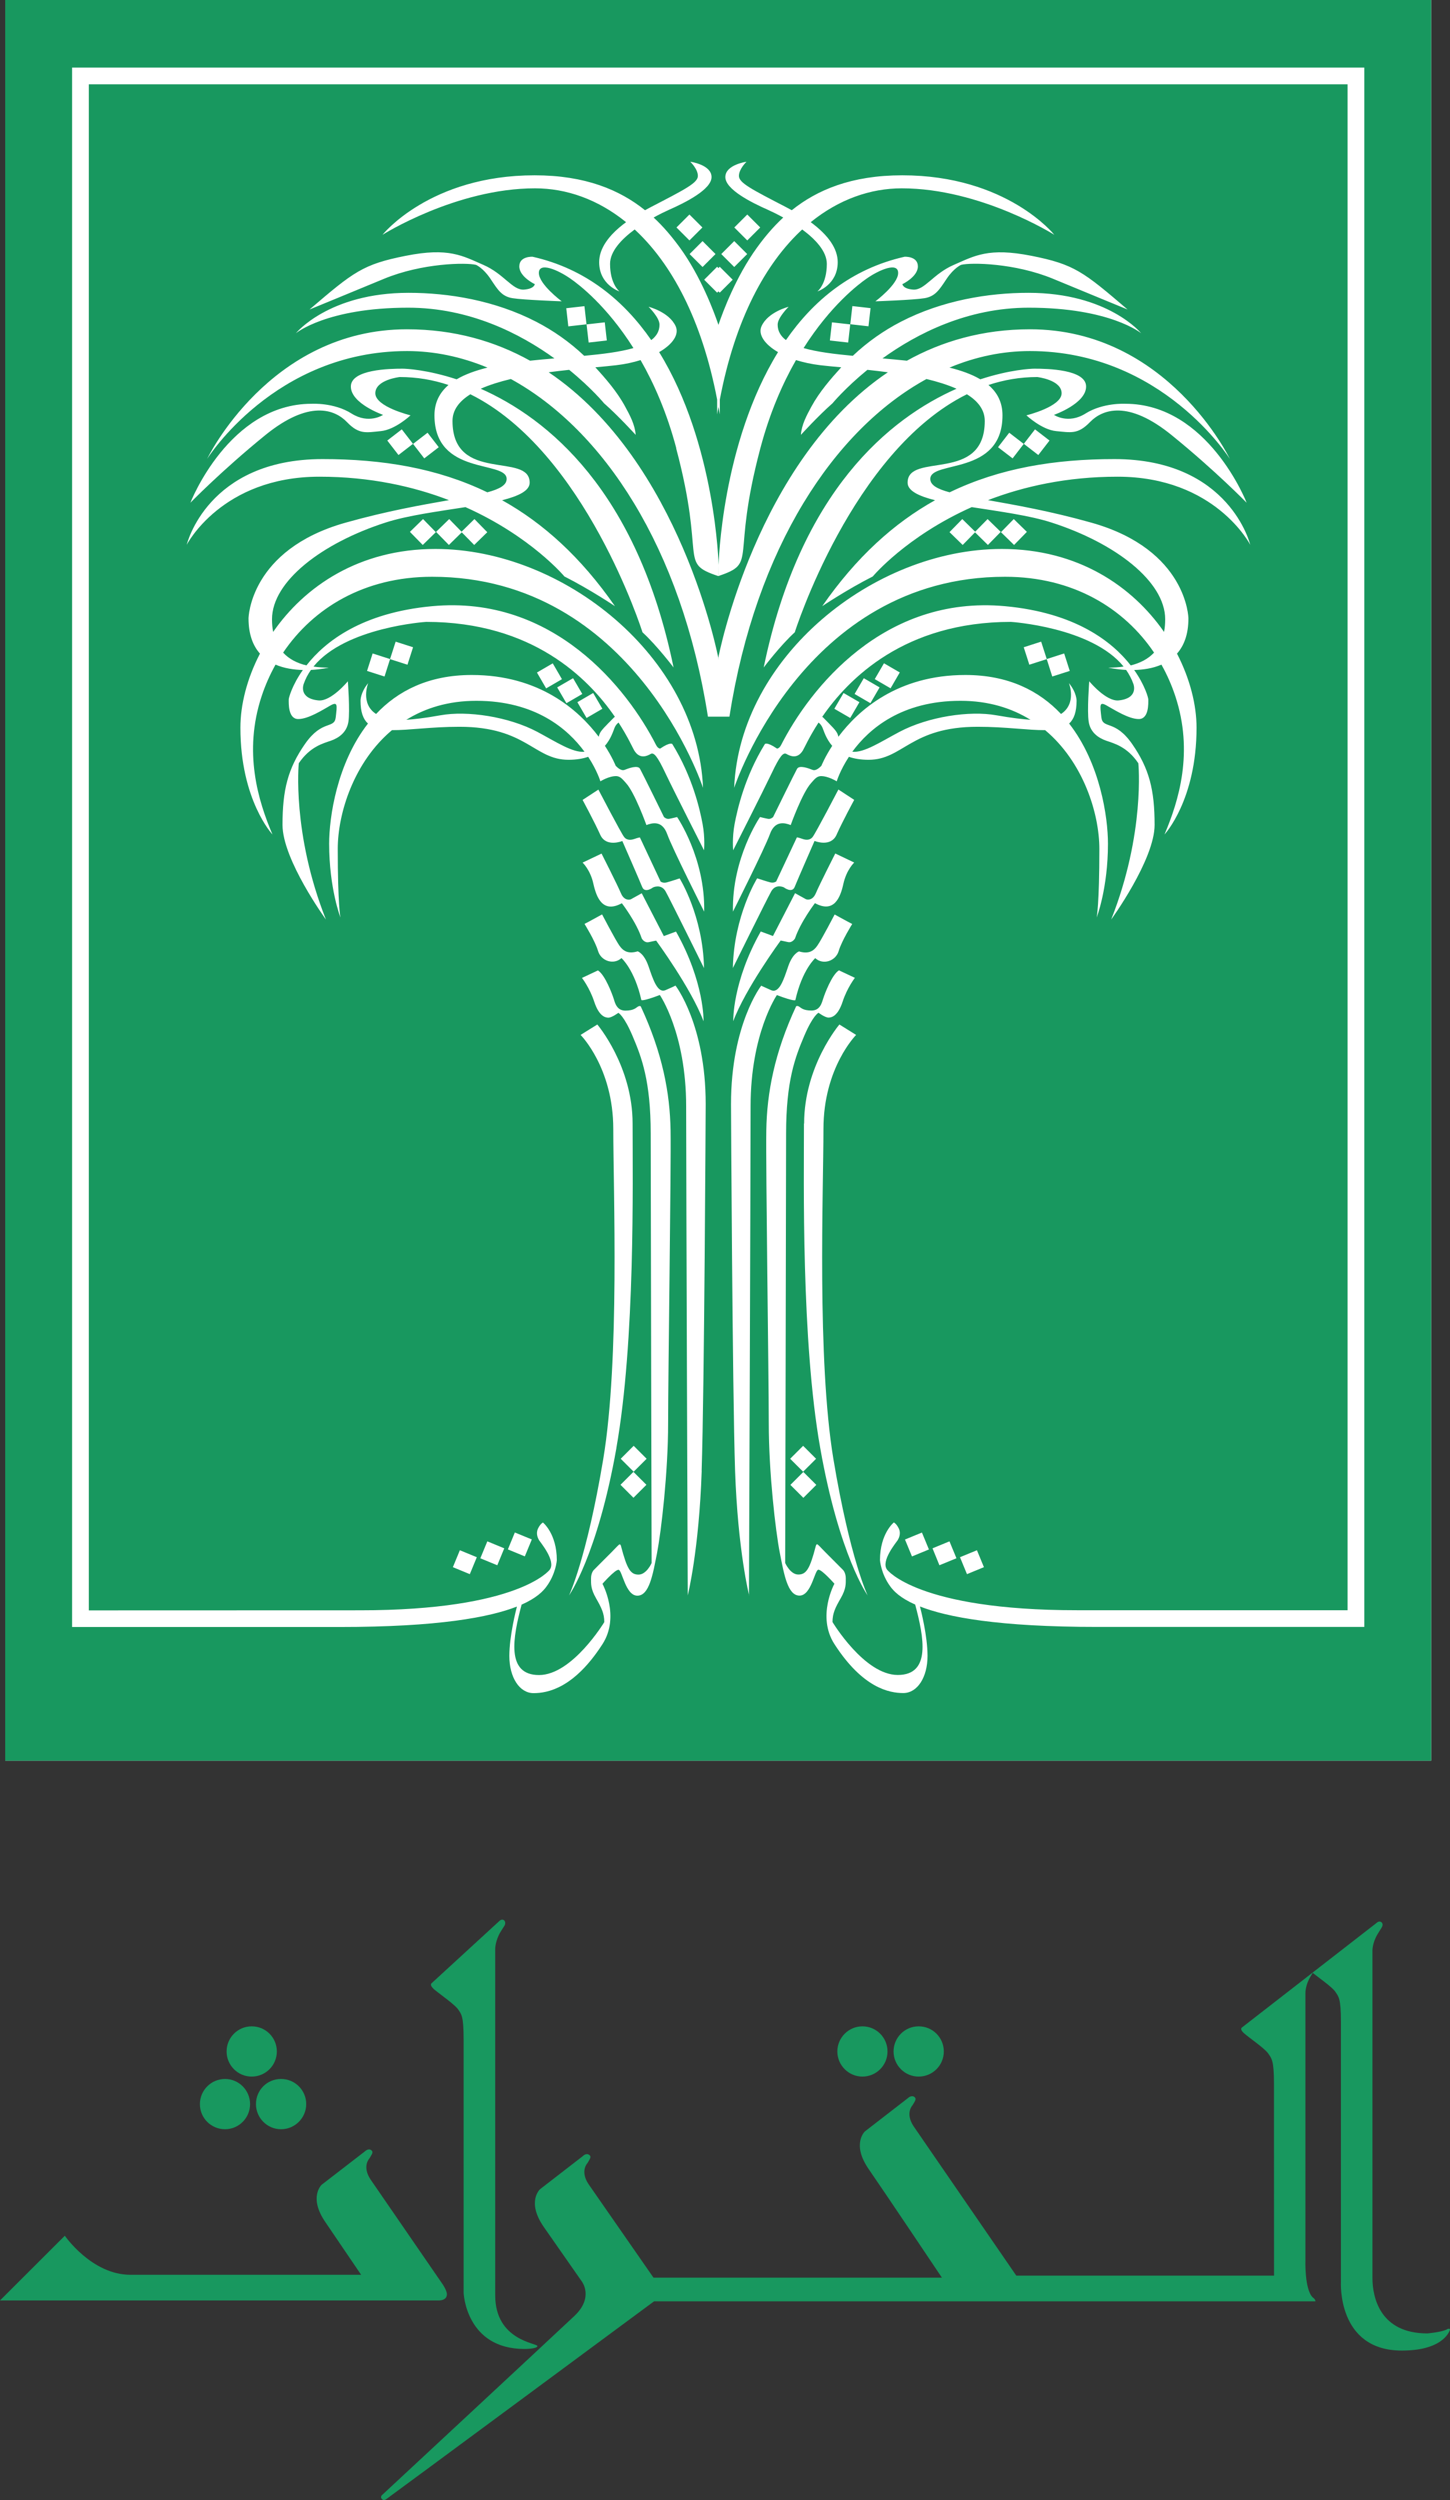 <svg xmlns="http://www.w3.org/2000/svg" width="116" height="200" viewBox="0 0 116 200" fill="none"><rect x="0" y="0" width="116" height="200" fill="#333333" stroke="none"/><g clip-path="url(#clip0_2448_2)"><path d="M114.496 0H0.417V140.839H114.496V0Z" fill="white"></path><path fill-rule="evenodd" clip-rule="evenodd" d="M79.708 57.218C80.972 57.445 81.892 57.537 82.439 57.58C80.929 56.642 79.076 56.06 76.836 56.06C72.129 56.06 69.527 58.297 68.183 60.135C69.135 60.233 70.478 59.326 71.951 58.548C74.265 57.322 77.572 56.832 79.708 57.218ZM54.106 35.865C53.351 33.016 52.326 30.687 51.246 28.805C50.663 28.989 50.013 29.13 49.295 29.216C48.847 29.271 48.276 29.32 47.626 29.381C48.467 30.301 49.381 31.349 50.019 32.538C50.4 33.236 50.798 33.978 50.854 34.787C50.854 34.787 49.479 33.273 48.325 32.262C48.325 32.262 47.331 31.048 45.533 29.584C44.999 29.639 44.453 29.706 43.895 29.78C54.468 36.895 57.457 52.597 57.457 52.597V52.805L57.469 52.597C57.469 52.597 60.457 36.895 71.031 29.78C70.472 29.706 69.92 29.639 69.392 29.584C67.6 31.048 66.6 32.262 66.6 32.262C65.447 33.273 64.072 34.787 64.072 34.787C64.127 33.978 64.526 33.242 64.906 32.538C65.551 31.349 66.465 30.301 67.3 29.381C66.649 29.32 66.079 29.271 65.631 29.216C64.913 29.13 64.262 28.983 63.679 28.805C62.605 30.687 61.58 33.016 60.826 35.865C58.445 44.85 60.678 45.004 57.463 46.082V45.2L57.457 46.082C54.247 45.004 56.481 44.844 54.094 35.865M38.108 56.06C35.868 56.06 34.015 56.642 32.505 57.58C33.045 57.543 33.966 57.451 35.236 57.218C37.371 56.832 40.685 57.322 42.993 58.548C44.465 59.333 45.816 60.233 46.761 60.135C45.417 58.297 42.815 56.06 38.108 56.06ZM0.417 140.845H114.496V0H0.417V140.839V140.845ZM56.137 117.648C55.922 124.04 55.02 127.619 55.02 127.619C55.02 127.619 54.892 94.34 54.892 88.493C54.892 82.646 52.787 79.594 52.787 79.594C51.332 80.146 51.308 79.993 51.308 79.993C50.762 77.559 49.718 76.64 49.718 76.64C49.092 77.21 48.08 76.879 47.841 76.064C47.601 75.249 46.761 73.907 46.761 73.907C47.092 73.741 48.166 73.147 48.166 73.147C48.166 73.147 49.191 75.108 49.534 75.617C49.884 76.132 50.307 76.315 51.013 76.101C51.013 76.101 51.516 76.242 51.879 77.29C52.24 78.338 52.596 79.484 53.247 79.202C53.904 78.92 54.038 78.84 54.038 78.84C54.038 78.84 56.456 81.942 56.456 88.322C56.456 88.322 56.346 111.249 56.131 117.648M48.123 68.281C48.123 68.281 49.387 70.769 49.675 71.455C49.964 72.142 50.467 71.939 50.467 71.939L51.338 71.455L53.106 74.881L54.081 74.52C56.364 78.571 56.285 81.696 56.285 81.696C55.309 79.079 52.492 75.243 52.492 75.243C52.492 75.243 52.277 75.28 51.909 75.365C51.541 75.451 51.338 75.065 51.338 75.065C50.909 73.76 49.749 72.252 49.749 72.252C48.233 73.079 47.724 71.829 47.472 70.701C47.227 69.574 46.607 69.004 46.607 69.004L48.123 68.281ZM46.607 63.99L47.871 63.163C47.871 63.163 49.675 66.626 49.927 66.951C50.179 67.275 50.547 67.183 50.792 67.098C51.044 67.006 51.191 66.987 51.191 66.987L52.848 70.518C52.848 70.518 53.032 70.665 53.321 70.591C53.609 70.518 54.37 70.266 54.37 70.266C54.37 70.266 56.242 73.257 56.321 77.443C56.321 77.443 53.615 71.964 53.253 71.314C52.891 70.665 52.24 70.99 52.24 70.99C52.24 70.99 51.59 71.492 51.375 70.953C51.16 70.413 49.786 67.275 49.786 67.275C49.786 67.275 48.485 67.815 48.019 66.773C47.546 65.725 46.613 63.997 46.613 63.997M57.616 57.328H56.634C54.517 43.778 48.252 34.364 40.869 30.319C39.986 30.527 39.163 30.785 38.458 31.097C43.778 33.445 50.97 39.218 53.885 53.394C53.885 53.394 52.553 51.635 51.4 50.581C51.4 50.581 46.834 36.098 37.629 31.539C36.752 32.09 36.2 32.783 36.2 33.671C36.2 38.703 42.373 36.123 42.373 38.611C42.373 39.255 41.495 39.678 40.17 40.015C43.459 41.847 46.472 44.568 49.197 48.491C49.197 48.491 47.221 47.161 45.153 46.113C45.153 46.113 42.489 42.914 37.236 40.566C35.058 40.91 32.616 41.228 30.836 41.804C25.779 43.435 21.76 46.493 21.76 49.539C21.76 49.907 21.791 50.244 21.852 50.55C24.38 46.903 28.731 43.913 34.831 43.913C45.122 43.913 55.812 52.597 56.242 63.022C56.242 63.022 50.725 46.137 34.567 46.137C29.13 46.137 25.049 48.656 22.65 52.205C23.128 52.726 23.773 53.051 24.515 53.228C26.013 51.31 28.958 49.012 34.567 48.491C44.3 47.584 50.197 55.104 52.486 59.596C52.633 59.884 52.811 59.884 52.811 59.884C53.652 59.314 53.787 59.523 53.787 59.523C55.401 62.14 55.99 64.75 56.205 65.903C56.419 67.055 56.321 68.017 56.321 68.017C56.321 68.017 53.922 63.298 53.241 61.864C52.566 60.436 52.302 60.172 52.05 60.313C51.799 60.46 51.185 60.779 50.731 60.019C50.608 59.811 50.228 58.947 49.485 57.8C49.362 57.892 49.246 58.021 49.166 58.217C49.05 58.505 48.871 59.112 48.393 59.663C48.994 60.589 49.252 61.251 49.252 61.251C49.252 61.251 49.645 61.711 49.958 61.588C50.264 61.465 51.026 61.177 51.203 61.502C51.388 61.827 53.118 65.357 53.118 65.357C53.118 65.357 53.302 65.535 53.517 65.504C53.732 65.468 54.167 65.357 54.167 65.357C54.167 65.357 56.426 68.642 56.334 72.926C56.334 72.926 53.775 67.852 53.376 66.724C52.971 65.596 52.161 65.829 51.713 66.001C51.713 66.001 50.792 63.42 50.087 62.648C49.835 62.372 49.639 62.097 49.313 62.084C48.724 62.066 48.031 62.501 48.031 62.501C48.031 62.501 47.773 61.637 47.055 60.54C46.626 60.687 46.11 60.779 45.484 60.779C42.71 60.779 42.133 58.138 36.752 58.138C34.524 58.138 32.696 58.419 31.358 58.407C28.308 60.963 27.019 65.057 27.019 67.913C27.019 72.344 27.234 73.392 27.234 73.392C27.234 73.392 26.332 71.069 26.332 67.49C26.332 65.382 26.952 61.067 29.437 57.88C29.05 57.525 28.842 56.955 28.842 56.048C28.842 56.048 28.829 55.404 29.455 54.644C29.455 54.644 28.799 56.281 30.087 57.114C31.806 55.288 34.26 53.994 37.74 53.994C43.164 53.994 46.3 56.814 47.896 58.934C47.908 58.885 47.926 58.836 47.939 58.787C48.025 58.456 48.454 58.076 49.129 57.384L49.191 57.341C47.092 54.289 42.618 49.747 34.095 49.747C34.095 49.747 27.645 50.158 25.08 53.32C25.473 53.382 25.884 53.406 26.307 53.406C26.307 53.406 25.706 53.547 24.877 53.59C24.632 53.933 24.436 54.307 24.294 54.718C24.294 54.718 23.846 55.864 25.473 56.029C26.485 56.133 27.829 54.497 27.829 54.497C27.829 54.497 28.007 56.875 27.872 57.739C27.737 58.603 27.081 59.038 26.467 59.253C25.853 59.467 24.81 59.719 23.902 61.055C23.902 61.055 23.337 66.644 26.074 73.557C26.074 73.557 22.601 68.777 22.601 65.988C22.601 63.2 23.024 61.484 24.405 59.504C25.786 57.525 26.749 58.352 26.86 57.377C26.97 56.403 27.031 56.097 26.424 56.44C25.816 56.783 24.675 57.519 23.859 57.519C23.043 57.519 23.098 56.25 23.098 55.95C23.098 55.833 23.356 54.834 24.227 53.596C23.527 53.578 22.748 53.467 22.042 53.167C21.594 53.97 21.22 54.816 20.932 55.686C19.453 60.16 20.649 64.052 21.797 66.754C21.797 66.754 19.232 64.015 19.232 58.211C19.232 56.385 19.753 54.295 20.797 52.285C20.244 51.659 19.882 50.758 19.882 49.465C19.882 49.465 19.956 43.974 27.645 41.81C30.928 40.885 33.751 40.389 35.917 40.009C33.1 38.924 29.639 38.133 25.552 38.133C17.728 38.133 14.936 43.582 14.936 43.582C14.936 43.582 16.569 36.724 25.804 36.724C30.572 36.724 34.978 37.441 38.986 39.383C39.986 39.114 40.532 38.801 40.532 38.311C40.532 36.797 34.757 38.096 34.757 33.224C34.757 32.188 35.175 31.404 35.88 30.797C34.653 30.386 33.352 30.16 31.977 30.16C31.977 30.16 30.026 30.374 30.026 31.459C30.026 32.544 32.843 33.224 32.843 33.224C32.843 33.224 31.622 34.376 30.462 34.487C29.302 34.597 28.731 34.781 27.756 33.763C26.78 32.752 24.724 31.962 21.22 34.811C17.716 37.661 15.231 40.217 15.231 40.217C15.231 40.217 18.305 32.299 24.939 32.299C24.939 32.299 26.725 32.194 28.118 33.077C29.511 33.959 30.646 33.187 30.646 33.187C30.646 33.187 28.069 32.292 28.069 30.92C28.069 29.547 31.186 29.492 32.198 29.492C32.505 29.492 34.193 29.577 36.531 30.343C37.212 29.939 38.059 29.639 38.998 29.406C36.899 28.535 34.733 28.082 32.567 28.082C21.963 28.082 16.569 36.711 16.569 36.711C16.569 36.711 21.551 26.341 32.554 26.341C36.359 26.341 39.617 27.304 42.404 28.854C43.048 28.781 43.705 28.726 44.355 28.67C41.606 26.685 37.568 24.613 32.659 24.613C26.123 24.613 23.669 26.66 23.669 26.66C23.669 26.66 26.301 23.424 32.689 23.424C35.88 23.424 39.581 24.025 42.901 25.741C44.263 26.446 45.558 27.347 46.736 28.462C48.239 28.321 49.62 28.149 50.676 27.843C48.522 24.435 46.3 22.75 45.656 22.303C44.631 21.585 43.109 20.93 43.109 21.837C43.109 22.744 44.938 24.104 44.938 24.104C44.938 24.104 41.876 23.994 41.004 23.853C40.127 23.712 39.814 23.167 39.237 22.303C38.66 21.438 38.083 21.187 38.083 21.187C37.286 20.991 33.769 21.04 30.72 22.303C27.676 23.565 24.761 24.76 24.761 24.76C28.289 21.745 29.02 21.144 32.456 20.464C35.893 19.777 37.003 20.464 38.666 21.187C40.329 21.91 40.998 23.24 41.925 23.167C42.747 23.105 42.784 22.732 42.784 22.732C42.784 22.732 41.544 22.143 41.544 21.31C41.544 20.476 42.606 20.538 42.606 20.538C46.877 21.5 49.927 24.068 52.099 27.206C52.523 26.887 52.762 26.482 52.762 25.968C52.762 25.398 51.885 24.54 51.885 24.54C51.885 24.54 53.523 24.944 54.051 26.09C54.352 26.74 53.836 27.53 52.731 28.168C57.254 35.498 57.487 45.194 57.487 45.194C57.487 45.194 57.714 35.498 62.243 28.168C61.145 27.53 60.629 26.74 60.924 26.09C61.445 24.944 63.09 24.54 63.09 24.54C63.09 24.54 62.212 25.398 62.212 25.968C62.212 26.482 62.452 26.887 62.875 27.206C65.048 24.068 68.097 21.5 72.368 20.538C72.368 20.538 73.43 20.476 73.43 21.31C73.43 22.143 72.191 22.732 72.191 22.732C72.191 22.732 72.227 23.105 73.05 23.167C73.976 23.234 74.645 21.904 76.308 21.187C77.971 20.464 79.082 19.784 82.519 20.464C85.955 21.144 86.679 21.745 90.208 24.76C90.208 24.76 87.293 23.565 84.249 22.303C81.199 21.04 77.683 20.985 76.885 21.187C76.885 21.187 76.308 21.438 75.731 22.303C75.154 23.167 74.835 23.706 73.964 23.853C73.087 24 70.031 24.104 70.031 24.104C70.031 24.104 71.853 22.744 71.853 21.837C71.853 20.93 70.325 21.585 69.306 22.303C68.668 22.75 66.447 24.435 64.287 27.843C65.342 28.149 66.723 28.321 68.226 28.462C69.405 27.347 70.699 26.446 72.062 25.741C75.382 24.025 79.076 23.424 82.273 23.424C88.661 23.424 91.294 26.66 91.294 26.66C91.294 26.66 88.833 24.613 82.297 24.613C77.394 24.613 73.35 26.685 70.601 28.67C71.252 28.726 71.908 28.787 72.553 28.854C75.339 27.304 78.597 26.341 82.402 26.341C93.405 26.341 98.388 36.711 98.388 36.711C98.388 36.711 92.994 28.082 82.39 28.082C80.223 28.082 78.057 28.529 75.958 29.406C76.897 29.639 77.744 29.939 78.425 30.343C80.763 29.577 82.451 29.492 82.758 29.492C83.77 29.492 86.888 29.547 86.888 30.92C86.888 32.292 84.317 33.187 84.317 33.187C84.317 33.187 85.446 33.959 86.845 33.077C88.244 32.2 90.023 32.299 90.023 32.299C96.651 32.299 99.732 40.217 99.732 40.217C99.732 40.217 97.24 37.655 93.736 34.811C90.232 31.962 88.183 32.752 87.201 33.763C86.225 34.775 85.654 34.591 84.494 34.487C83.335 34.376 82.113 33.224 82.113 33.224C82.113 33.224 84.93 32.538 84.93 31.459C84.93 30.38 82.979 30.16 82.979 30.16C81.604 30.16 80.303 30.392 79.076 30.797C79.781 31.398 80.199 32.182 80.199 33.224C80.199 38.09 74.424 36.797 74.424 38.311C74.424 38.801 74.971 39.114 75.971 39.383C79.984 37.441 84.384 36.724 89.152 36.724C98.388 36.724 100.02 43.582 100.02 43.582C100.02 43.582 97.234 38.133 89.404 38.133C85.317 38.133 81.856 38.924 79.039 40.009C81.205 40.395 84.028 40.885 87.311 41.81C95 43.974 95.074 49.465 95.074 49.465C95.074 50.758 94.712 51.659 94.16 52.285C95.197 54.295 95.724 56.385 95.724 58.211C95.724 64.015 93.159 66.754 93.159 66.754C94.307 64.052 95.504 60.16 94.025 55.686C93.736 54.816 93.368 53.97 92.914 53.167C92.208 53.474 91.429 53.578 90.735 53.596C91.607 54.834 91.865 55.833 91.865 55.95C91.865 56.25 91.92 57.519 91.104 57.519C90.287 57.519 89.146 56.777 88.538 56.44C87.937 56.097 87.998 56.403 88.109 57.377C88.219 58.352 89.183 57.525 90.564 59.504C91.944 61.484 92.368 63.2 92.368 65.988C92.368 68.777 88.894 73.557 88.894 73.557C91.631 66.644 91.067 61.055 91.067 61.055C90.165 59.719 89.115 59.467 88.502 59.253C87.888 59.038 87.231 58.603 87.096 57.739C86.955 56.875 87.139 54.497 87.139 54.497C87.139 54.497 88.483 56.133 89.496 56.029C91.122 55.858 90.674 54.718 90.674 54.718C90.533 54.313 90.33 53.939 90.091 53.59C89.263 53.547 88.661 53.406 88.661 53.406C89.085 53.406 89.496 53.382 89.888 53.32C87.323 50.158 80.874 49.747 80.874 49.747C72.356 49.747 67.883 54.289 65.778 57.341L65.839 57.384C66.514 58.076 66.944 58.462 67.03 58.787C67.042 58.836 67.06 58.885 67.073 58.934C68.662 56.814 71.798 53.994 77.229 53.994C80.708 53.994 83.163 55.288 84.881 57.114C86.17 56.274 85.513 54.644 85.513 54.644C86.139 55.404 86.127 56.048 86.127 56.048C86.127 56.949 85.918 57.525 85.531 57.88C88.017 61.067 88.637 65.376 88.637 67.49C88.637 71.069 87.735 73.392 87.735 73.392C87.735 73.392 87.949 72.344 87.949 67.913C87.949 65.057 86.661 60.963 83.611 58.407C82.273 58.419 80.438 58.138 78.217 58.138C72.835 58.138 72.258 60.779 69.484 60.779C68.852 60.779 68.337 60.687 67.913 60.54C67.195 61.637 66.938 62.501 66.938 62.501C66.938 62.501 66.238 62.066 65.655 62.084C65.33 62.097 65.133 62.366 64.882 62.648C64.176 63.427 63.256 66.001 63.256 66.001C62.814 65.829 61.998 65.59 61.593 66.724C61.188 67.852 58.635 72.926 58.635 72.926C58.543 68.636 60.801 65.357 60.801 65.357C60.801 65.357 61.237 65.468 61.452 65.504C61.666 65.541 61.85 65.357 61.85 65.357C61.85 65.357 63.581 61.827 63.765 61.502C63.943 61.177 64.704 61.465 65.011 61.588C65.318 61.711 65.716 61.251 65.716 61.251C65.716 61.251 65.974 60.589 66.576 59.663C66.097 59.112 65.919 58.505 65.802 58.217C65.723 58.027 65.606 57.892 65.483 57.8C64.741 58.947 64.36 59.811 64.237 60.019C63.783 60.779 63.17 60.454 62.918 60.313C62.667 60.172 62.403 60.436 61.728 61.864C61.047 63.292 58.653 68.017 58.653 68.017C58.653 68.017 58.555 67.055 58.77 65.903C58.991 64.75 59.574 62.14 61.188 59.523C61.188 59.523 61.323 59.308 62.163 59.884C62.163 59.884 62.341 59.884 62.489 59.596C64.778 55.104 70.675 47.59 80.407 48.491C86.016 49.012 88.962 51.31 90.459 53.228C91.196 53.044 91.84 52.726 92.325 52.205C89.931 48.656 85.851 46.137 80.407 46.137C64.256 46.137 58.733 63.022 58.733 63.022C59.163 52.597 69.853 43.913 80.144 43.913C86.243 43.913 90.588 46.903 93.123 50.55C93.184 50.244 93.215 49.907 93.215 49.539C93.215 46.499 89.201 43.435 84.138 41.804C82.359 41.228 79.916 40.91 77.738 40.566C72.485 42.914 69.822 46.113 69.822 46.113C67.754 47.161 65.778 48.491 65.778 48.491C68.502 44.568 71.516 41.847 74.805 40.015C73.485 39.684 72.608 39.255 72.608 38.611C72.608 36.123 78.781 38.703 78.781 33.671C78.781 32.783 78.235 32.084 77.351 31.539C68.147 36.105 63.581 50.581 63.581 50.581C62.421 51.635 61.096 53.394 61.096 53.394C64.017 39.224 71.209 33.445 76.523 31.097C75.817 30.785 74.995 30.527 74.118 30.319C66.741 34.364 60.476 43.778 58.353 57.328H57.659H57.616ZM38.986 42.57L37.936 43.594L36.942 42.583L35.911 43.594L34.886 42.546L35.936 41.522L36.924 42.534L37.955 41.522L38.979 42.57H38.986ZM34.868 42.57L33.819 43.594L32.794 42.546L33.843 41.522L34.868 42.57ZM50.694 117.727L49.657 116.692L50.694 115.656L51.731 116.692L50.694 117.727ZM51.713 118.775L50.676 119.811L49.639 118.775L50.676 117.74L51.713 118.775ZM49.313 115.834C47.791 124.438 45.521 127.625 45.521 127.625C45.521 127.625 46.926 124.708 48.258 116.728C49.59 108.755 49.062 95.21 49.062 90.307C49.062 85.404 46.448 82.787 46.448 82.787L47.785 81.954C47.785 81.954 50.608 85.263 50.608 89.878C50.608 94.493 50.829 107.235 49.307 115.84M42.545 123.145L41.986 124.5L40.63 123.942L41.188 122.588L42.545 123.145ZM40.342 123.856L39.783 125.211L38.427 124.653L38.986 123.298L40.342 123.856ZM38.145 124.567L37.586 125.922L36.23 125.364L36.789 124.009L38.145 124.567ZM29.363 53.67L29.811 52.272L31.204 52.72L31.652 51.328L33.045 51.776L32.597 53.173L31.204 52.726L30.762 54.117L29.363 53.67ZM45.312 56.25L44.576 54.987L45.846 54.252L46.583 55.514L45.318 56.25H45.312ZM47.454 55.435L48.19 56.697L46.926 57.433L46.19 56.17L47.454 55.435ZM43.692 55.067L42.956 53.798L44.22 53.063L44.956 54.331L43.692 55.067ZM30.983 35.24L32.143 34.346L33.039 35.504L31.879 36.399L30.983 35.24ZM33.045 35.51L34.205 34.615L35.101 35.774L33.941 36.668L33.045 35.51ZM45.466 26.108L45.3 24.656L46.754 24.491L46.92 25.943L45.46 26.108H45.466ZM48.381 25.784L48.546 27.236L47.092 27.402L46.926 25.949L48.381 25.784ZM55.229 12.938C55.229 12.938 56.923 13.171 56.923 14.164C56.923 15.156 54.836 16.204 53.498 16.793C53.185 16.934 52.756 17.142 52.29 17.4C53.112 18.16 53.793 18.987 54.401 19.82C56.088 22.155 57.119 24.944 57.475 25.986C57.831 24.944 58.862 22.155 60.55 19.82C61.151 18.987 61.838 18.16 62.66 17.4C62.194 17.142 61.764 16.934 61.452 16.793C60.114 16.204 58.027 15.156 58.027 14.164C58.027 13.171 59.721 12.938 59.721 12.938C59.721 12.938 59.114 13.514 59.114 14.072C59.114 14.629 60.12 15.138 62.9 16.578C63.053 16.658 63.194 16.738 63.342 16.817C65.354 15.199 68.11 14.023 72.178 14.023C80.561 14.023 84.347 18.785 84.347 18.785C84.347 18.785 78.456 15.065 72.141 15.065C69.638 15.065 67.116 15.941 64.857 17.773C66.306 18.84 67.017 19.919 67.017 20.973C67.017 22.787 65.391 23.314 65.391 23.314C65.391 23.314 66.146 22.738 66.146 21.108C66.146 20.108 65.238 19.14 64.176 18.356C61.231 21.077 58.807 25.539 57.586 31.962V33.151C57.549 32.948 57.512 32.746 57.475 32.55C57.438 32.746 57.407 32.948 57.371 33.151V31.962C56.143 25.539 53.719 21.077 50.774 18.356C49.712 19.14 48.804 20.108 48.804 21.108C48.804 22.738 49.559 23.314 49.559 23.314C49.559 23.314 47.933 22.787 47.933 20.973C47.933 19.919 48.638 18.834 50.087 17.773C47.828 15.941 45.306 15.065 42.802 15.065C36.482 15.065 30.597 18.785 30.597 18.785C30.597 18.785 34.383 14.023 42.766 14.023C46.834 14.023 49.59 15.199 51.602 16.817C51.743 16.738 51.891 16.658 52.044 16.578C54.824 15.138 55.83 14.629 55.83 14.072C55.83 13.514 55.223 12.938 55.223 12.938M59.776 20.323L58.739 21.359L57.702 20.323L58.739 19.287L59.776 20.323ZM58.745 18.196L59.782 17.16L60.819 18.196L59.782 19.232L58.745 18.196ZM58.616 22.376L57.579 23.412L57.475 23.308L57.371 23.412L56.334 22.376L57.371 21.34L57.475 21.445L57.579 21.34L58.616 22.376ZM56.205 21.359L55.168 20.323L56.205 19.287L57.242 20.323L56.205 21.359ZM55.155 19.232L54.118 18.196L55.155 17.16L56.193 18.196L55.155 19.232ZM69.644 24.65L69.478 26.102L68.024 25.937L68.189 24.484L69.65 24.65H69.644ZM68.018 25.949L67.852 27.402L66.391 27.236L66.557 25.784L68.012 25.949H68.018ZM83.961 35.24L83.065 36.399L81.905 35.504L82.801 34.346L83.961 35.24ZM81.899 35.51L81.009 36.668L79.843 35.774L80.739 34.615L81.899 35.51ZM85.581 53.67L84.181 54.117L83.74 52.726L82.347 53.173L81.899 51.776L83.292 51.328L83.74 52.72L85.133 52.272L85.581 53.67ZM68.368 55.514L69.104 54.252L70.368 54.987L69.632 56.25L68.368 55.514ZM68.754 56.17L68.018 57.433L66.747 56.697L67.484 55.435L68.754 56.17ZM69.981 54.325L70.718 53.057L71.982 53.792L71.246 55.061L69.981 54.325ZM78.714 125.364L77.358 125.922L76.799 124.567L78.155 124.009L78.714 125.364ZM76.511 124.653L75.154 125.211L74.602 123.856L75.958 123.298L76.517 124.653H76.511ZM74.314 123.948L72.958 124.506L72.399 123.151L73.755 122.594L74.314 123.948ZM64.268 117.746L65.305 118.782L64.268 119.817L63.231 118.782L64.268 117.746ZM63.213 116.692L64.25 115.656L65.287 116.692L64.25 117.727L63.213 116.692ZM64.33 89.878C64.33 85.263 67.152 81.954 67.152 81.954L68.49 82.787C68.49 82.787 65.876 85.404 65.876 90.307C65.876 95.21 65.348 108.755 66.674 116.728C68.005 124.702 69.411 127.625 69.411 127.625C69.411 127.625 67.14 124.445 65.618 115.834C64.096 107.229 64.317 94.487 64.317 89.872M66.931 66.767C66.459 67.815 65.164 67.269 65.164 67.269C65.164 67.269 63.79 70.407 63.575 70.947C63.36 71.486 62.709 70.983 62.709 70.983C62.709 70.983 62.059 70.659 61.697 71.308C61.335 71.958 58.629 77.437 58.629 77.437C58.709 73.251 60.574 70.26 60.574 70.26C60.574 70.26 61.335 70.511 61.623 70.585C61.912 70.659 62.096 70.511 62.096 70.511L63.753 66.981C63.753 66.981 63.9 67 64.152 67.092C64.403 67.183 64.765 67.269 65.017 66.945C65.269 66.62 67.073 63.157 67.073 63.157L68.337 63.984C68.337 63.984 67.398 65.713 66.931 66.761M68.337 68.998C68.337 68.998 67.723 69.568 67.472 70.695C67.226 71.823 66.717 73.073 65.195 72.246C65.195 72.246 64.041 73.754 63.605 75.059C63.605 75.059 63.397 75.445 63.035 75.359C62.667 75.273 62.452 75.237 62.452 75.237C62.452 75.237 59.635 79.073 58.659 81.69C58.659 81.69 58.574 78.565 60.862 74.513L61.838 74.875L63.605 71.449L64.477 71.933C64.477 71.933 64.98 72.136 65.269 71.449C65.557 70.763 66.821 68.274 66.821 68.274L68.337 68.998ZM75.958 42.57L76.983 41.522L78.014 42.534L79.008 41.522L80.058 42.546L79.033 43.594L78.002 42.583L77.014 43.594L75.965 42.57H75.958ZM80.076 42.57L81.101 41.522L82.15 42.546L81.126 43.594L80.076 42.57ZM59.93 127.625C59.93 127.625 59.028 124.046 58.807 117.654C58.592 111.262 58.481 88.328 58.481 88.328C58.481 81.948 60.899 78.847 60.899 78.847C60.899 78.847 61.04 78.926 61.691 79.208C62.347 79.49 62.703 78.344 63.059 77.296C63.421 76.248 63.925 76.107 63.925 76.107C64.63 76.322 65.06 76.132 65.403 75.623C65.753 75.114 66.772 73.153 66.772 73.153C66.772 73.153 67.846 73.747 68.177 73.913C68.177 73.913 67.337 75.255 67.097 76.07C66.858 76.885 65.845 77.216 65.219 76.646C65.219 76.646 64.176 77.566 63.63 79.999C63.63 79.999 63.605 80.152 62.151 79.6C62.151 79.6 60.046 82.653 60.046 88.499C60.046 94.346 59.917 127.625 59.917 127.625M109.151 130.144H109.133H87.796C79.855 130.144 75.768 129.36 73.596 128.508C73.663 128.771 74.203 130.861 74.203 132.461C74.203 134.171 73.393 135.433 72.264 135.433C71.135 135.433 69.018 135.029 66.754 131.517C65.324 129.299 66.754 126.688 66.754 126.688C66.754 126.688 65.766 125.566 65.471 125.566C65.176 125.566 64.913 127.638 63.961 127.638C63.01 127.638 62.722 125.934 62.384 124.212C62.047 122.49 61.501 117.795 61.501 113.83C61.501 109.864 61.255 93.421 61.304 90.424C61.353 87.427 61.955 84.222 63.685 80.507C63.685 80.507 63.747 80.428 63.9 80.507C64.06 80.587 64.213 80.838 64.919 80.838C65.624 80.838 65.753 80.189 65.858 79.876C65.956 79.558 66.539 77.976 67.116 77.621L68.392 78.221C68.392 78.221 67.778 79.006 67.41 80.127C67.042 81.249 66.557 81.402 66.281 81.402C66.005 81.402 65.483 81.016 65.483 81.016C65.483 81.016 65.041 81.2 64.33 82.885C63.618 84.565 62.888 86.452 62.888 90.675C62.888 94.898 62.814 125.027 62.814 125.027C62.814 125.027 63.219 125.952 63.863 125.952C64.508 125.952 64.79 125.499 65.262 123.678C65.262 123.678 65.293 123.531 65.367 123.531C65.44 123.531 65.661 123.801 66.06 124.199C66.459 124.598 67.447 125.591 67.447 125.591C67.447 125.591 67.662 125.805 67.662 126.259C67.662 126.712 67.692 127.086 67.263 127.84C66.827 128.594 66.6 129.053 66.6 129.752C66.6 129.752 69.141 133.987 71.822 133.987C74.504 133.987 73.909 130.959 73.215 128.355C72.013 127.822 71.497 127.282 71.221 126.902C70.466 125.873 70.399 124.8 70.399 124.8C70.399 122.667 71.509 121.785 71.509 121.785C71.509 121.785 71.724 121.889 71.908 122.281C72.092 122.673 71.908 123.047 71.822 123.194C71.737 123.341 70.429 124.88 70.969 125.566C70.969 125.566 73.387 128.808 86.151 128.808H107.807V6.742H7.106V128.821H7.112L28.787 128.814C41.557 128.814 43.974 125.572 43.974 125.572C44.514 124.886 43.207 123.348 43.121 123.2C43.036 123.053 42.852 122.686 43.036 122.287C43.22 121.895 43.434 121.791 43.434 121.791C43.434 121.791 44.545 122.673 44.545 124.806C44.545 124.806 44.478 125.879 43.723 126.908C43.447 127.288 42.931 127.828 41.728 128.361C41.035 130.966 40.458 133.993 43.121 133.993C45.785 133.993 48.344 129.758 48.344 129.758C48.344 129.06 48.111 128.6 47.681 127.846C47.252 127.092 47.282 126.718 47.282 126.265C47.282 125.811 47.497 125.597 47.497 125.597C47.497 125.597 48.485 124.598 48.884 124.206C49.283 123.807 49.504 123.538 49.577 123.538C49.651 123.538 49.682 123.685 49.682 123.685C50.16 125.505 50.436 125.958 51.081 125.958C51.725 125.958 52.13 125.033 52.13 125.033C52.13 125.033 52.056 94.904 52.056 90.681C52.056 86.459 51.326 84.571 50.614 82.892C49.903 81.212 49.467 81.022 49.467 81.022C49.467 81.022 48.945 81.408 48.669 81.408C48.393 81.408 47.908 81.255 47.54 80.134C47.172 79.012 46.558 78.228 46.558 78.228L47.834 77.627C48.411 77.982 48.994 79.564 49.092 79.882C49.191 80.195 49.326 80.844 50.031 80.844C50.737 80.844 50.891 80.593 51.05 80.514C51.21 80.428 51.265 80.514 51.265 80.514C52.995 84.228 53.597 87.427 53.646 90.43C53.695 93.427 53.449 109.87 53.449 113.836C53.449 117.801 52.897 122.496 52.566 124.218C52.228 125.94 51.946 127.644 50.989 127.644C50.031 127.644 49.774 125.572 49.479 125.572C49.184 125.572 48.197 126.694 48.197 126.694C48.197 126.694 49.626 129.311 48.197 131.523C45.932 135.041 43.821 135.44 42.686 135.44C41.551 135.44 40.747 134.171 40.747 132.467C40.747 130.868 41.287 128.778 41.354 128.514C39.182 129.366 35.095 130.15 27.154 130.15H5.811H5.768V5.406H109.145V130.144H109.151Z" fill="#18985F"></path><path fill-rule="evenodd" clip-rule="evenodd" d="M115.785 186.321C115.313 186.572 114.184 186.658 114.184 186.658C110.41 186.658 109.796 183.789 109.796 182.227V156.045C109.796 156.045 109.778 155.419 110.213 154.708C110.526 154.181 110.582 154.169 110.606 153.985C110.624 153.783 110.391 153.581 110.127 153.82L99.364 162.179C99.364 162.179 99.143 162.302 99.499 162.627C99.855 162.958 101.168 163.846 101.45 164.257C101.733 164.668 101.917 164.815 101.917 166.672C101.917 168.529 101.923 182.037 101.923 182.037H81.304L73.087 170.086C72.387 169.025 73.007 168.4 73.007 168.4C73.173 168.106 73.351 167.916 73.167 167.757C72.915 167.554 72.633 167.836 72.633 167.836L69.196 170.496C69.196 170.496 68.098 171.495 69.497 173.518C70.773 175.362 75.351 182.196 75.351 182.196H52.278L47.08 174.713C46.38 173.652 47 173.033 47 173.033C47.16 172.733 47.344 172.549 47.154 172.39C46.896 172.188 46.632 172.47 46.632 172.47L43.202 175.123C43.202 175.123 42.103 176.122 43.496 178.133L46.546 182.502C46.546 182.502 47.534 183.777 45.945 185.267C44.355 186.768 30.523 199.626 30.523 199.626C30.523 199.626 30.431 199.779 30.53 199.877C30.628 199.976 30.665 200.061 30.91 199.908C31.168 199.737 52.327 184.09 52.327 184.09H105.237C105.237 183.912 105.016 183.777 105.016 183.777C104.347 183.109 104.433 180.756 104.433 180.756V159.434C104.433 159.434 104.414 158.809 104.85 158.092C104.917 157.975 104.973 157.883 105.016 157.816C105.507 158.208 106.568 158.95 106.814 159.311C107.096 159.722 107.274 159.863 107.274 161.726V182.521C107.274 182.521 106.943 188.031 112.146 188.031C115.601 188.031 116 186.351 116 186.351C116 186.229 115.785 186.308 115.785 186.308" fill="#18985F"></path><path fill-rule="evenodd" clip-rule="evenodd" d="M34.684 159.097C35.047 159.422 36.347 160.316 36.636 160.721C36.918 161.125 37.09 161.279 37.09 163.13V183.416C37.09 183.416 37.268 187.902 41.956 187.902C41.956 187.902 42.993 187.902 42.993 187.669C42.993 187.436 39.618 187.234 39.618 183.624V155.898C39.618 155.898 39.612 155.272 40.029 154.562C40.349 154.034 40.41 154.022 40.416 153.838C40.434 153.63 40.207 153.428 39.95 153.667L34.543 158.631C34.543 158.631 34.322 158.76 34.684 159.091" fill="#18985F"></path><path fill-rule="evenodd" clip-rule="evenodd" d="M35.752 183.538C35.752 183.207 35.396 182.705 35.396 182.705L29.64 174.339C28.94 173.273 29.56 172.654 29.56 172.654C29.72 172.353 29.91 172.169 29.713 172.01C29.474 171.808 29.192 172.096 29.192 172.096L25.737 174.762C25.737 174.762 24.645 175.755 26.044 177.777C26.559 178.531 27.67 180.167 28.891 181.969H10.432C7.339 181.969 5.185 178.844 5.185 178.844L0 184.022H35.101C35.488 184.022 35.752 183.851 35.752 183.532" fill="#18985F"></path><path fill-rule="evenodd" clip-rule="evenodd" d="M20.135 166.114C21.245 166.114 22.147 165.219 22.147 164.104C22.147 162.989 21.252 162.094 20.135 162.094C19.018 162.094 18.128 163.001 18.128 164.104C18.128 165.207 19.024 166.114 20.135 166.114Z" fill="#18985F"></path><path fill-rule="evenodd" clip-rule="evenodd" d="M20.477 168.314C20.477 169.418 21.373 170.325 22.484 170.325C23.595 170.325 24.497 169.418 24.497 168.314C24.497 167.211 23.607 166.304 22.484 166.304C21.361 166.304 20.477 167.199 20.477 168.314Z" fill="#18985F"></path><path fill-rule="evenodd" clip-rule="evenodd" d="M18.005 170.325C19.11 170.325 20.006 169.418 20.006 168.314C20.006 167.211 19.11 166.304 18.005 166.304C16.9 166.304 15.992 167.199 15.992 168.314C15.992 169.43 16.888 170.325 18.005 170.325Z" fill="#18985F"></path><path fill-rule="evenodd" clip-rule="evenodd" d="M73.492 166.114C74.603 166.114 75.505 165.219 75.505 164.104C75.505 162.989 74.609 162.094 73.492 162.094C72.375 162.094 71.485 163.001 71.485 164.104C71.485 165.207 72.381 166.114 73.492 166.114Z" fill="#18985F"></path><path fill-rule="evenodd" clip-rule="evenodd" d="M68.994 166.114C70.099 166.114 71.001 165.219 71.001 164.104C71.001 162.989 70.099 162.094 68.994 162.094C67.889 162.094 66.987 163.001 66.987 164.104C66.987 165.207 67.889 166.114 68.994 166.114Z" fill="#18985F"></path></g><defs><clipPath id="clip0_2448_2"><rect width="116" height="200" fill="white"></rect></clipPath></defs></svg>